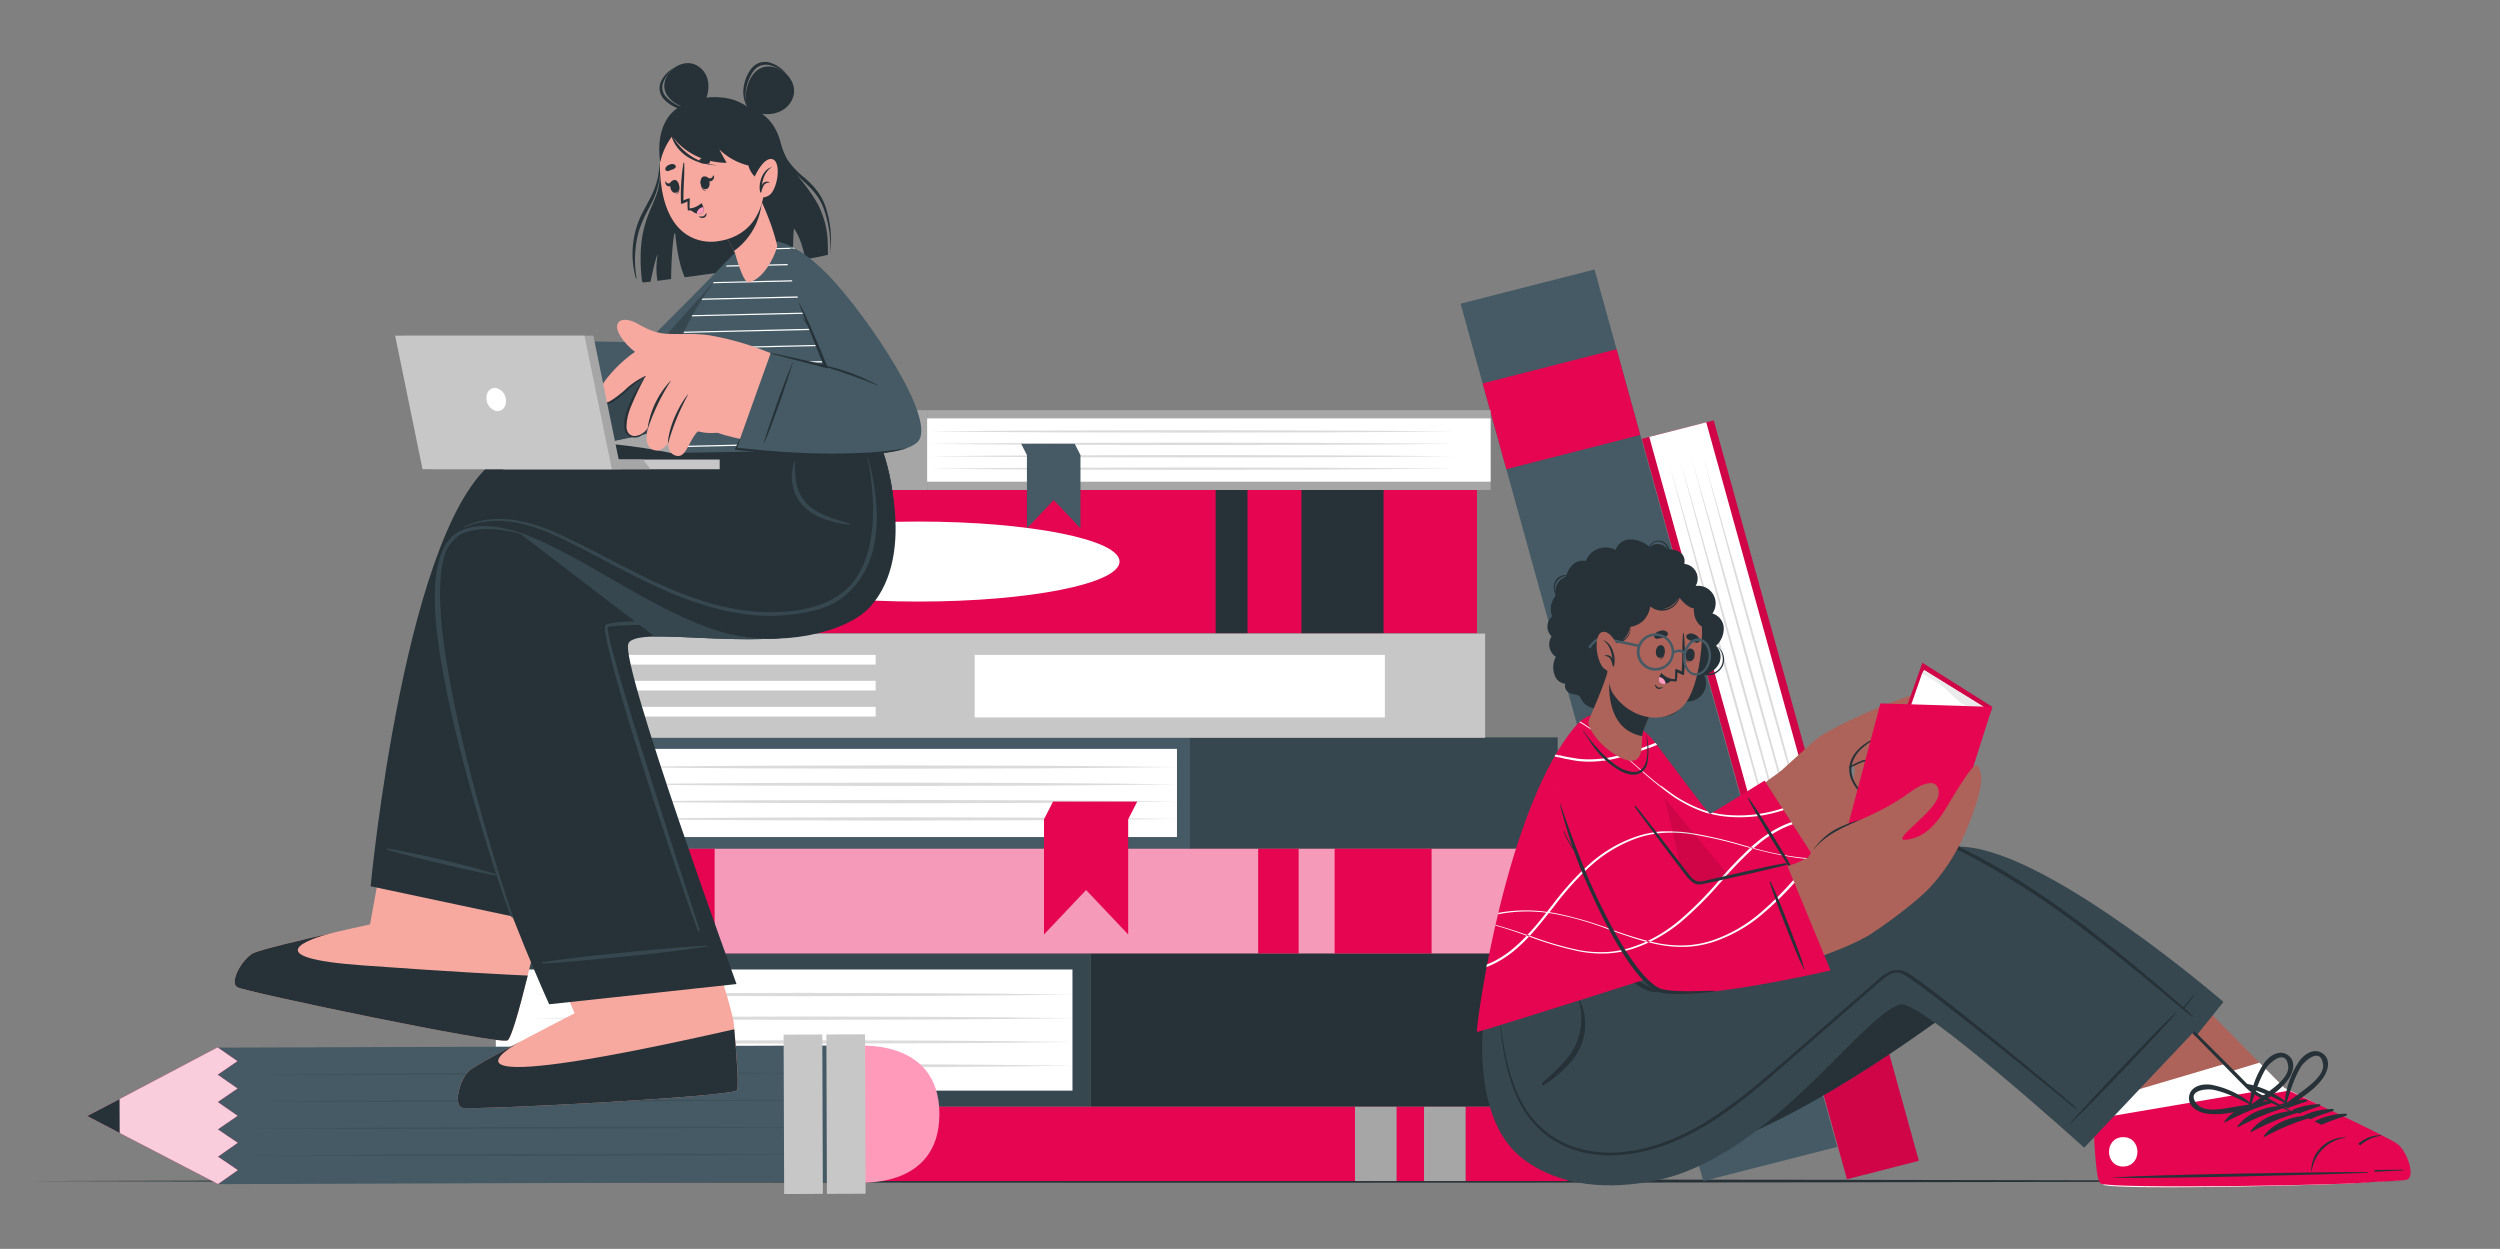 <?xml version="1.0" encoding="utf-8"?>
<svg viewBox="43.108 120.264 680.538 339.965" xmlns="http://www.w3.org/2000/svg">
  <rect x="43.108" y="120.264" width="680.538" height="339.965" fill="#808080" stroke="none"/>
  <g id="freepik--Floor--inject-117">
    <path d="M50.69,441.77c207.77-.62,440.85-.62,648.62,0-207.77.61-440.85.61-648.62,0Z" style="fill:#263238"/>
  </g>
  <g id="freepik--Books--inject-117">
    <rect x="187.2" y="351.25" width="270.17" height="28.61" style="fill:#E50550"/>
    <rect x="187.2" y="351.25" width="270.17" height="28.61" style="fill:#fff;opacity:0.6"/>
    <rect x="406.41" y="351.25" width="26.4" height="28.61" transform="translate(839.22 731.1) rotate(180)" style="fill:#E50550"/>
    <rect x="385.61" y="351.25" width="11.02" height="28.61" transform="translate(782.23 731.1) rotate(180)" style="fill:#E50550"/>
    <rect x="211.24" y="351.25" width="26.4" height="28.61" transform="translate(448.88 731.1) rotate(180)" style="fill:#E50550"/>
    <polygon points="440.7 202.93 506.77 441.77 543.23 432.46 477.16 193.62 440.7 202.93" style="fill:#455a64"/>
    <polygon points="494.43 397.18 500.89 420.51 537.35 411.2 530.89 387.87 494.43 397.18" style="fill:#E50550"/>
    <polygon points="446.71 224.64 453.16 247.98 489.62 238.67 483.16 215.33 446.71 224.64" style="fill:#E50550"/>
    <rect x="191.93" y="421.47" width="277.88" height="20.29" style="fill:#E50550"/>
    <rect x="253.87" y="421.47" width="11.33" height="20.29" style="fill:#a6a6a6"/>
    <rect x="235.07" y="421.47" width="11.33" height="20.29" style="fill:#a6a6a6"/>
    <rect x="430.75" y="421.47" width="11.33" height="20.29" style="fill:#a6a6a6"/>
    <rect x="411.95" y="421.47" width="11.33" height="20.29" style="fill:#a6a6a6"/>
    <rect x="199.03" y="320.98" width="168.19" height="30.28" style="fill:#455a64"/>
    <rect x="367.03" y="320.98" width="100.11" height="30.28" style="fill:#37474f"/>
    <rect x="199.03" y="324.12" width="164.47" height="24" style="fill:#fff"/>
    <path d="M209.67,343.19q19.23.26,38.46.35l38.46.11,38.45-.11q19.23-.09,38.46-.35-19.23-.27-38.46-.36l-38.45-.11-38.46.11Q228.9,342.92,209.67,343.19Z" style="fill:#dbdbdb"/>
    <path d="M209.67,338.48q19.23.25,38.46.35l38.46.11,38.45-.11q19.23-.09,38.46-.35-19.23-.25-38.46-.36l-38.45-.1-38.46.1Q228.9,338.23,209.67,338.48Z" style="fill:#dbdbdb"/>
    <path d="M209.67,333.77q19.23.25,38.46.35l38.46.11,38.45-.1q19.23-.11,38.46-.36-19.23-.25-38.46-.36l-38.45-.1-38.46.11Q228.9,333.51,209.67,333.77Z" style="fill:#dbdbdb"/>
    <path d="M209.67,329.06q19.23.26,38.46.36l38.46.1,38.45-.1q19.23-.1,38.46-.36-19.23-.26-38.46-.35l-38.45-.11-38.46.11Q228.9,328.8,209.67,329.06Z" style="fill:#dbdbdb"/>
    <polygon points="350.22 374.64 338.76 362.54 327.3 374.64 327.3 343.29 329.75 338.48 352.67 338.48 350.22 343.29 350.22 374.64" style="fill:#E50550"/>
    <polygon points="490.04 239.71 525.6 368.07 545.88 441.26 565.45 436.25 545.17 363.06 509.61 234.7 490.04 239.71" style="fill:#E50550"/>
    <polygon points="490.04 239.71 525.6 368.07 545.88 441.26 565.45 436.25 545.17 363.06 509.61 234.7 490.04 239.71" style="opacity:0.1"/>
    <polygon points="543.14 363.59 507.57 235.22 492.06 239.19 527.63 367.55 543.14 363.59" style="fill:#fff"/>
    <path d="M497.56,246.68q4,15.06,8.08,30.08l8.25,30,8.38,30q4.23,15,8.55,30-4-15.06-8.09-30.07l-8.24-30-8.39-30Q501.89,261.64,497.56,246.68Z" style="fill:#dbdbdb"/>
    <path d="M500.6,245.9q4,15.06,8.09,30.08l8.24,30,8.39,30q4.21,15,8.54,30-4-15-8.08-30.07l-8.25-30-8.39-30Q504.92,260.88,500.6,245.9Z" style="fill:#dbdbdb"/>
    <path d="M503.64,245.13q4,15,8.09,30.07l8.24,30,8.39,30q4.21,15,8.54,29.95-4-15-8.08-30.07l-8.25-30-8.38-30Q508,260.09,503.64,245.13Z" style="fill:#dbdbdb"/>
    <path d="M506.68,244.35q4,15,8.09,30.07l8.25,30,8.38,30q4.22,15,8.55,29.95-4-15-8.09-30.07l-8.25-30-8.38-30Q511,259.32,506.68,244.35Z" style="fill:#dbdbdb"/>
    <rect x="178.05" y="379.85" width="161.94" height="41.62" style="fill:#37474f"/>
    <rect x="339.98" y="379.85" width="110.28" height="41.62" style="fill:#263238"/>
    <rect x="178.05" y="384.17" width="157" height="32.98" style="fill:#fff"/>
    <path d="M188.21,410.37q18.36.25,36.71.35l36.71.11,36.71-.1q18.36-.11,36.71-.36-18.35-.25-36.71-.36l-36.71-.1-36.71.11Q206.56,410.11,188.21,410.37Z" style="fill:#dbdbdb"/>
    <path d="M188.21,403.9q18.36.25,36.71.35l36.71.11,36.71-.11q18.36-.09,36.71-.35-18.35-.25-36.71-.36l-36.71-.1-36.71.1Q206.56,403.65,188.21,403.9Z" style="fill:#dbdbdb"/>
    <path d="M188.21,397.43q18.36.26,36.71.35l36.71.11,36.71-.11q18.36-.09,36.71-.35-18.35-.26-36.71-.36l-36.71-.1-36.71.1Q206.56,397.17,188.21,397.43Z" style="fill:#dbdbdb"/>
    <path d="M188.21,391q18.36.26,36.71.35l36.71.11,36.71-.11q18.36-.09,36.71-.35-18.35-.25-36.71-.36l-36.71-.1-36.71.1Q206.56,390.71,188.21,391Z" style="fill:#dbdbdb"/>
    <rect x="157.06" y="292.74" width="290.32" height="28.36" transform="translate(604.44 613.84) rotate(180)" style="fill:#c7c7c7"/>
    <rect x="308.42" y="298.53" width="111.66" height="17.02" transform="translate(728.51 614.09) rotate(180)" style="fill:#fff"/>
    <rect x="176.66" y="298.53" width="104.82" height="2.63" transform="translate(458.14 599.7) rotate(180)" style="fill:#fff"/>
    <rect x="176.66" y="305.61" width="104.82" height="2.63" transform="translate(458.14 613.84) rotate(180)" style="fill:#fff"/>
    <rect x="176.66" y="312.68" width="104.82" height="2.63" transform="translate(458.14 627.99) rotate(180)" style="fill:#fff"/>
    <rect x="205.28" y="253.64" width="239.88" height="38.97" style="fill:#E50550"/>
    <rect x="397.38" y="253.64" width="22.36" height="38.97" style="fill:#263238"/>
    <rect x="374.03" y="253.64" width="8.67" height="38.97" style="fill:#263238"/>
    <ellipse cx="293.06" cy="273.13" rx="54.81" ry="10.89" style="fill:#fff"/>
    <rect x="295.49" y="231.9" width="153.38" height="21.74" transform="translate(744.36 485.55) rotate(180)" style="fill:#a6a6a6"/>
    <rect x="208.04" y="231.9" width="87.45" height="21.74" transform="translate(503.53 485.55) rotate(180)" style="fill:#a6a6a6"/>
    <rect x="295.49" y="234.16" width="153.38" height="17.23" transform="translate(744.36 485.55) rotate(180)" style="fill:#fff"/>
    <path d="M439,237.7q-17.94-.18-35.87-.25l-35.86-.08-35.87.08q-17.93.06-35.86.25,17.92.2,35.86.26l35.87.07,35.86-.07Q421,237.89,439,237.7Z" style="fill:#dbdbdb"/>
    <path d="M439,241.08q-17.94-.18-35.87-.25l-35.86-.08-35.87.08q-17.93.06-35.86.25,17.92.19,35.86.26l35.87.07,35.86-.07Q421,241.27,439,241.08Z" style="fill:#dbdbdb"/>
    <path d="M439,244.46q-17.94-.18-35.87-.25l-35.86-.08-35.87.08q-17.93.06-35.86.25,17.92.19,35.86.26l35.87.07,35.86-.07Q421,244.65,439,244.46Z" style="fill:#dbdbdb"/>
    <path d="M439,247.84q-17.94-.18-35.87-.25l-35.86-.08-35.87.08q-17.93.06-35.86.25,17.92.19,35.86.26l35.87.07,35.86-.07Q421,248,439,247.84Z" style="fill:#dbdbdb"/>
    <polygon points="322.65 264.08 329.94 256.39 337.23 264.08 337.23 244.14 335.67 241.08 321.09 241.08 322.65 244.14 322.65 264.08" style="fill:#455a64"/>
  </g>
  <g id="freepik--Pencil--inject-117">
    <path d="M275.83,442.13s23.06,2.41,23-18.66S275.7,405,275.7,405Z" style="fill:#ff9abb"/>
    <rect x="171.25" y="336.33" width="37.16" height="174.86" transform="translate(-233.28 615.03) rotate(-90.2)" style="fill:#455a64"/>
    <g style="opacity:0.1">
      <path d="M107.66,412.74c52.61-.43,111.64-.57,164.26-.39-52.62.44-111.65.57-164.26.39Z"/>
      <path d="M107.68,420.11c52.62-.43,111.65-.57,164.27-.39-52.62.43-111.65.57-164.27.39Z"/>
      <path d="M107.71,427.48c52.61-.43,111.64-.58,164.26-.39-52.62.43-111.64.57-164.26.39Z"/>
      <path d="M107.73,434.84c52.62-.43,111.65-.57,164.27-.39-52.62.44-111.65.58-164.27.39Z"/>
    </g>
    <rect x="251.72" y="418.3" width="43.39" height="10.53" transform="translate(-149.21 698.43) rotate(-90.2)" style="fill:#c7c7c7"/>
    <rect x="240.08" y="418.34" width="43.39" height="10.53" transform="translate(-160.93 686.83) rotate(-90.2)" style="fill:#c7c7c7"/>
    <path d="M102.34,405.37,75.65,419.45l-8.81,4.61,8.85,4.62,26.78,13.89,5.38-3.78s-5.32-3.57-5.41-3.66l5.39-3.78s-5.33-3.57-5.41-3.66L107.8,424s-5.33-3.66-5.41-3.75l5.39-3.69s-5.33-3.66-5.41-3.75l5.38-3.69S102.42,405.46,102.34,405.37Z" style="fill:#E50550"/>
    <path d="M102.34,405.37,75.65,419.45l-8.81,4.61,8.85,4.62,26.78,13.89,5.38-3.78s-5.32-3.57-5.41-3.66l5.39-3.78s-5.33-3.57-5.41-3.66L107.8,424s-5.33-3.66-5.41-3.75l5.39-3.69s-5.33-3.66-5.41-3.75l5.38-3.69S102.42,405.46,102.34,405.37Z" style="fill:#fff;opacity:0.8"/>
    <polygon points="75.65 419.45 66.84 424.06 75.69 428.69 75.65 419.45" style="fill:#263238"/>
  </g>
  <g id="freepik--character-2--inject-117">
    <path d="M697.46,441.31c-2.32.85-69.42,2.94-72,1.4-.28-.17-2.06-10.07-2.94-17.74,0-.09-1.85-1.33-4.62-3.16-8.81-5.79-27.13-17.52-27.13-17.52l33.87-28.63,32,32.33,1.52,1.54,6.79,6.86s27.23,13.4,29.92,15.39S699.79,440.46,697.46,441.31Z" style="fill:#ad6359"/>
    <path d="M697.46,441.31c-2.32.85-69.42,2.94-72,1.4-.28-.17-2.06-10.07-2.94-17.74,0-.09-1.85-1.33-4.62-3.16l40.26-12.28,6.79,6.86s27.23,13.4,29.92,15.39S699.79,440.46,697.46,441.31Z" style="fill:#fff"/>
    <path d="M698.32,441.39c-2.37.86-71,2.65-73.61,1.07-1-.6-1.54-5.41-2.22-17.49l43.64-7.83s26.82,12.45,29.55,14.5S700.7,440.53,698.32,441.39Z" style="fill:#E50550"/>
    <path d="M690.4,442c-18.62.85-63.54,1.76-65.69.49-1-.59-1.54-5.41-2.22-17.49l26.57-4.77C657.83,424.63,680,436.4,690.4,442Z" style="opacity:0.1"/>
    <path d="M697.27,438.67c-11.51,0-57.9,1.17-69.27,2.07-.09,0-.09.07,0,.07,11.4.23,57.79-1.3,69.27-1.95C697.51,438.85,697.51,438.67,697.27,438.67Z" style="fill:#263238"/>
    <path d="M691.21,429.29a9.26,9.26,0,0,0-6.81,3,9,9,0,0,0-2.41,6.21.07.07,0,0,0,.14,0,10.68,10.68,0,0,1,9.08-9.05A.07.07,0,0,0,691.21,429.29Z" style="fill:#263238"/>
    <path d="M670.88,419.56c-4.6.05-9.9,1.82-12.66,5.65-.1.15.11.3.24.23A63.84,63.84,0,0,1,671,420.12.29.29,0,0,0,670.88,419.56Z" style="fill:#263238"/>
    <path d="M674.47,420.85c-4.61.06-9.9,1.82-12.66,5.66-.11.14.11.29.24.22a64.45,64.45,0,0,1,12.51-5.32A.29.29,0,0,0,674.47,420.85Z" style="fill:#263238"/>
    <path d="M678.06,422.14c-4.61.06-9.9,1.82-12.66,5.66-.11.15.11.3.24.22a63.54,63.54,0,0,1,12.51-5.31A.29.29,0,0,0,678.06,422.14Z" style="fill:#263238"/>
    <path d="M681.64,423.43c-4.6.06-9.89,1.82-12.65,5.66-.11.15.1.3.24.22A63.29,63.29,0,0,1,681.74,424,.29.29,0,0,0,681.64,423.43Z" style="fill:#263238"/>
    <path d="M630.65,429.74c-5.17.15-4.94,8.17.23,8S635.82,429.59,630.65,429.74Z" style="fill:#fff"/>
    <path d="M675.53,407.15c-2.38-1.87-5.26.09-6.65,2.14A24.09,24.09,0,0,0,665,421.16a.12.12,0,0,0,.15.13.56.56,0,0,0,.83.35c3.22-2.35,7-4.47,9.35-7.74C676.74,412,677.78,408.92,675.53,407.15Zm-5.39,9.93c-1.55,1.19-3.16,2.3-4.66,3.55.76-2.31,1.42-4.64,2.41-6.88a25.18,25.18,0,0,1,1.6-3.15c1-1.54,5.38-5.51,6-.51C675.78,412.84,672,415.65,670.14,417.08Z" style="fill:#263238"/>
    <path d="M653.62,423.16c4,.51,8.13-.73,12-1.45a.56.56,0,0,0,.32-.84.13.13,0,0,0,0-.2,24.29,24.29,0,0,0-11.28-5.37c-2.43-.4-5.84.34-6.13,3.35C648.33,421.5,651.27,422.87,653.62,423.16Zm-2.84-2.54c-3.22-3.87,2.7-4.34,4.48-4a23.83,23.83,0,0,1,3.38,1,70.89,70.89,0,0,1,6.66,3c-1.95.23-3.86.63-5.8.93C657.19,421.94,652.55,422.75,650.78,420.62Z" style="fill:#263238"/>
    <path d="M648.36,393l-4.89,6.12L619,429.61s-36.57-24.17-47.34-32.21c-.35-.26-40,30.49-69.62,37.4-22.74,5.3-38.72-2.66-48.65-23.64l37.15-18.45c31.07-17.06,65.75-43.57,87.5-41.9C601.71,352.61,648.36,393,648.36,393Z" style="fill:#37474f"/>
    <path d="M640.18,391.2c-5,5.95-3.67,4.17-8.63,10.18-2.43,2.94-14.68,17.67-16.49,20.79,0,.07.06.15.12.1,2.68-2.42,14.6-17.42,17-20.4,4.85-6.09,3.39-4.39,8.18-10.54A.1.1,0,1,0,640.18,391.2Z" style="fill:#263238"/>
    <path d="M639.58,404,619,429.62s-36.57-24.18-47.34-32.21c-.35-.27-40,30.48-69.62,37.39-22.74,5.3-38.72-2.66-48.65-23.64l37.15-18.45c4.11-2.26,8.29-4.69,12.49-7.19C536.62,390.12,610.12,400,639.58,404Z" style="fill:#263238"/>
    <path d="M687.71,442c-2.33.83-69.44,2.34-72,.78-.27-.18-2-10.09-2.78-17.77,0-.08-1.84-1.34-4.6-3.19-8.76-5.87-27-17.76-27-17.76l33-26.37,32.84,30.64,1.5,1.55,6.74,6.92s27.11,13.63,29.78,15.64S690,441.12,687.71,442Z" style="fill:#ad6359"/>
    <path d="M687.71,442c-2.33.83-69.44,2.34-72,.78-.27-.18-2-10.09-2.78-17.77,0-.08-1.84-1.34-4.6-3.19l40.36-11.94,6.74,6.92s27.11,13.63,29.78,15.64S690,441.12,687.71,442Z" style="fill:#fff"/>
    <path d="M688.57,442c-2.38.85-71,2-73.61.44-1-.61-1.5-5.42-2.07-17.51l43.7-7.45S683.31,430.2,686,432.27,691,441.2,688.57,442Z" style="fill:#E50550"/>
    <path d="M687.54,439.32c-11.5-.08-57.9.67-69.28,1.47-.09,0-.09.07,0,.07,11.4.33,57.79-.8,69.28-1.35C687.79,439.49,687.78,439.32,687.54,439.32Z" style="fill:#263238"/>
    <path d="M681.56,429.88a9.25,9.25,0,0,0-6.83,2.93,9,9,0,0,0-2.46,6.18c0,.07.13.07.14,0a10.67,10.67,0,0,1,9.15-9A.08.08,0,1,0,681.56,429.88Z" style="fill:#263238"/>
    <path d="M661.32,420c-4.6,0-9.91,1.73-12.7,5.54-.11.15.1.3.23.23a63.87,63.87,0,0,1,12.56-5.21A.29.29,0,0,0,661.32,420Z" style="fill:#263238"/>
    <path d="M664.9,421.3c-4.61,0-9.91,1.73-12.71,5.55-.11.14.11.3.24.22A64.23,64.23,0,0,1,665,421.86.29.29,0,0,0,664.9,421.3Z" style="fill:#263238"/>
    <path d="M668.47,422.62c-4.6,0-9.91,1.74-12.7,5.55-.11.15.1.3.24.23a63.19,63.19,0,0,1,12.55-5.21A.29.29,0,0,0,668.47,422.62Z" style="fill:#263238"/>
    <path d="M672.05,423.94c-4.6,0-9.91,1.74-12.7,5.55-.11.15.1.3.23.23a63.27,63.27,0,0,1,12.56-5.21A.29.29,0,0,0,672.05,423.94Z" style="fill:#263238"/>
    <path d="M621,429.81c-5.16.11-5,8.13.16,8S626.17,429.71,621,429.81Z" style="fill:#fff"/>
    <path d="M666.08,407.61c-2.37-1.89-5.27.05-6.67,2.08a24.06,24.06,0,0,0-4,11.84c0,.1.07.13.14.13a.56.56,0,0,0,.84.35c3.23-2.32,7-4.4,9.41-7.65C667.25,412.47,668.31,409.4,666.08,407.61Zm-5.48,9.88c-1.56,1.18-3.17,2.28-4.69,3.52.78-2.31,1.46-4.64,2.47-6.87A25.13,25.13,0,0,1,660,411c1-1.54,5.42-5.46,6-.46C666.28,413.3,662.47,416.08,660.6,417.49Z" style="fill:#263238"/>
    <path d="M644,423.43c4,.55,8.13-.66,12.06-1.34a.56.56,0,0,0,.33-.85.12.12,0,0,0,0-.19,24.19,24.19,0,0,0-11.23-5.47c-2.43-.42-5.85.29-6.16,3.3C638.75,421.73,641.69,423.12,644,423.43Zm-2.82-2.57c-3.18-3.89,2.73-4.31,4.51-3.93a26.4,26.4,0,0,1,3.38,1c2.3.84,4.43,2,6.63,3-2,.21-3.86.59-5.8.88C647.61,422.24,643,423,641.21,420.86Z" style="fill:#263238"/>
    <path d="M667.39,423c-2.69-1.51-5.37-3-8.11-4.47a15,15,0,0,1-3.58-2.35c-1.11-1.06-2.16-2.18-3.25-3.27-4.4-4.39-8.78-8.8-13.22-13.16-2.4-2.35-4.78-4.74-7.16-7.12-.05-.06-.15,0-.11.09.15.24,4.14,4.7,6,6.72,2.16,2.27,4.36,4.5,6.55,6.74l6.53,6.67q1.63,1.67,3.3,3.33a12.89,12.89,0,0,0,3.36,2.51c3.14,1.58,6.35,3,9.54,4.48C667.41,423.25,667.51,423.09,667.39,423Z" style="fill:#263238"/>
    <path d="M447,397.85s-3.73,27.13,10.85,38c10.5,7.84,23.84,8.07,35.28,5.92,31.63-5.93,56.89-45.57,67.38-48.09,5.38-1.29,49.95,39,49.95,39l31.75-33.57c-8.76-7-61.32-55.59-86.72-54.47-17.38.77-59.85,38.84-60.93,38.46-1.76-.61-9.64-4-9.64-4Z" style="fill:#37474f"/>
    <path d="M635.31,396c-4,3.67-7.71,7.65-11.46,11.55s-7.46,7.78-11.12,11.73c-2.08,2.24-4.14,4.49-6.14,6.8-.05.06,0,.13.09.08,3.94-3.74,7.71-7.64,11.48-11.54s7.45-7.78,11.13-11.73c2.08-2.23,4.18-4.46,6.14-6.79A.08.08,0,0,0,635.31,396Z" style="fill:#263238"/>
    <path d="M473.15,392.53c-.06-.14-.28,0-.24.11a17.65,17.65,0,0,1-.87,12c-2,4.21-5.75,7.32-9.1,10.41-.32.3.13.8.49.58a35.86,35.86,0,0,0,6.06-4.94,17.56,17.56,0,0,0,4-5.78A15.43,15.43,0,0,0,473.15,392.53Z" style="fill:#263238"/>
    <path d="M495.26,385.82c-1-.69-2.07-1.3-3.1-1.95-2.44-1.53-4.9-3.06-7.4-4.49-.24-.14-.49.24-.26.4,1.77,1.23,3.59,2.38,5.4,3.55l2.79,1.78a16.23,16.23,0,0,1,2.64,1.77,1.26,1.26,0,0,1-.52,2.13,3.39,3.39,0,0,1-2.52-.11,30.78,30.78,0,0,1-5.14-2.85c-1-.59-2-1.19-3-1.77s-2.21-1.17-3.3-1.79c-.07,0-.14.07-.07.12,1,.73,2,1.52,3,2.26s2,1.45,3,2.16,2,1.32,3,1.94a9.07,9.07,0,0,0,2.77,1.23c1.59.35,4-.23,4.13-2.19A2.57,2.57,0,0,0,495.26,385.82Z" style="fill:#263238"/>
    <path d="M639.86,396.68c-2.18-2.06-4.48-4-6.75-6s-4.54-3.88-6.84-5.79c-4.61-3.84-9.27-7.63-14-11.29s-9.65-7.18-14.64-10.51-10-6.43-15.23-9.23c-2.63-1.41-5.29-2.76-8-4a82.21,82.21,0,0,0-8.14-3.33c-.75-.24-1.5-.48-2.24-.76-.11,0-.2.13-.08.17,1.38.55,2.73,1.22,4.09,1.83s2.67,1.22,4,1.85c2.67,1.26,5.32,2.6,7.92,4q7.86,4.21,15.35,9.08c5,3.25,9.87,6.7,14.62,10.3s9.51,7.32,14.16,11.12,9.2,7.62,13.83,11.39c.58.48,1.17.95,1.76,1.4A.18.18,0,1,0,639.86,396.68Z" style="fill:#263238"/>
    <path d="M608.22,421.76c-10.65-9.27-39.43-32.82-45.88-36.68a5.48,5.48,0,0,0-4.36-.52,11.77,11.77,0,0,0-4.07,2.78l-4.39,3.81-9,7.82c-5.64,4.9-11.23,9.84-16.93,14.67a132,132,0,0,1-16,11.95c-10.84,6.67-24.7,11.24-37.18,6.46a25.14,25.14,0,0,1-13.11-11.89c-2.89-5.4-4.27-11.48-5.22-17.48-.23-1.45-.42-2.91-.61-4.37a.06.06,0,1,0-.11,0c1.07,11.35,3.46,24.47,13.43,31.53,10.58,7.5,24.92,5.47,36,.32,12.44-5.77,22.67-15.33,32.91-24.24l17.91-15.57c1.44-1.26,2.86-2.57,4.35-3.77s3.27-2.14,5.08-1.19c6,3.15,45.54,35.5,46.94,36.62A.17.17,0,0,0,608.22,421.76Z" style="fill:#263238"/>
    <path d="M501.33,311.08A5,5,0,0,0,507,304a4.57,4.57,0,0,0,5.06-2.42,4.39,4.39,0,0,0-1.77-5.55s0,0,0,0a4.5,4.5,0,0,1,1.46,5.36,4,4,0,0,1-3.88,2.25,5.52,5.52,0,0,0,3.27-2.94,4.29,4.29,0,0,0-.9-4.64,6.31,6.31,0,0,0,2.07-5.25,4.28,4.28,0,0,0-3.06-3.54,4.78,4.78,0,0,0-4.56-7.5,4,4,0,0,0-3.15-6,2.7,2.7,0,0,0-.72-2.83,4.48,4.48,0,0,0-3.29-1.07,3.22,3.22,0,0,0-2.05-2.32,3,3,0,0,0-3.51,1.45,8,8,0,0,0-5.41-1.88,4.18,4.18,0,0,0-3.65,2.85,5.8,5.8,0,0,0-8.13,3,4.07,4.07,0,0,0-3.84,1.34,6,6,0,0,0-1.42,2.54,3.07,3.07,0,0,0-3.11,1.75,4,4,0,0,0,.13,3.45,2.35,2.35,0,0,1-.37,1,5.3,5.3,0,0,0-.52,5,3.63,3.63,0,0,0-.17,5.43,4.06,4.06,0,0,0,1.16,5.59,5.89,5.89,0,0,0-.34,4.92,3.41,3.41,0,0,0,2.89,2.41,2.09,2.09,0,0,0,1.21,2.49,5.19,5.19,0,0,0,1.09.37,4.46,4.46,0,0,1,1.41.38c.4.27.54.81.78,1.19a4.57,4.57,0,0,0,.59.78,5.37,5.37,0,0,0,6.69.8c.92,1.5,2.81,1.83,4.47,1.61a9.29,9.29,0,0,0,1.57-.41,2.38,2.38,0,0,1,1.42-.12c.31.08.6.23.91.32a3.71,3.71,0,0,0,2.89-.65C494.78,317.1,500.21,315.24,501.33,311.08ZM466.5,279.39a3.22,3.22,0,0,1,2.93-2.3l0,.16s-.42.15-.61.25a4.13,4.13,0,0,0-1,.68,4.24,4.24,0,0,0-1.21,2.12,4.5,4.5,0,0,0-.09,1.1v.13A4,4,0,0,1,466.5,279.39Zm29.16-10.73a3.11,3.11,0,0,0-3.51.56l-.08-.06c.8-1.06,1.82-1.81,3.27-1.3a2.69,2.69,0,0,1,1.74,2.07h0A3.44,3.44,0,0,0,495.66,268.66Zm-3.32,44.43,0,0a5.61,5.61,0,0,0,7.79-.43C498.15,315.16,495,316.16,492.34,313.09Z" style="fill:#263238"/>
    <path d="M483.51,326.72C487.77,344,498.08,371,507.2,370.81c8.33-.13,26.89-14.89,34.67-19.72s-9.67-23.9-14.13-20.81c-6.91,4.78-17.25,13.3-19,12.74-2.17-.69-4.94-6-17.36-21.84C486.3,314.72,481.69,319.34,483.51,326.72Z" style="fill:#ad6359"/>
    <path d="M536.1,322.93c3.67-1.29,7.77-3.07,11.84-3s7.46,5.46,7.46,7-1.54,11.14-5.61,11.14-1.62-7.37-1.77-8.22-.31-1.93-1.08-1.85-14.21,6.46-14.21,6.46Z" style="fill:#ad6359"/>
    <path d="M536.36,323.5c.23,0,11.15-4.31,15.22-4.23s7.46,5.45,7.46,7-1.54,11.15-5.61,11.15-1.62-7.38-1.77-8.23-.31-1.92-1.08-1.84-14.22,6.46-14.22,6.46Z" style="fill:#ad6359"/>
    <path d="M552,336.89a4.84,4.84,0,0,1-.67-2.4,8.48,8.48,0,0,1,.14-2.61,13.19,13.19,0,0,0,.5-2.24,4.51,4.51,0,0,0-.57-2.15c-.31-.57-.91-.38-1.43-.19a19,19,0,0,0-2.21,1c-.78.38-1.55.79-2.32,1.18a22.62,22.62,0,0,0-2.37,1.3c-.05,0,0,.14,0,.12a22.56,22.56,0,0,0,2.07-.93c.77-.37,1.55-.72,2.33-1.07s1.44-.69,2.18-1c.26-.11.77-.39,1.07-.32s.46.83.53,1.08a3.76,3.76,0,0,1-.14,2.2,12.18,12.18,0,0,0-.42,2.23,6.12,6.12,0,0,0,.17,2.13,8.56,8.56,0,0,0,1,1.75C552,337.05,552.1,337,552,336.89Z" style="fill:#263238"/>
    <path d="M523.44,334.19s11.29-10.29,13.64-12.33c4.71-4.1,24.57-12.21,27.34-12.51s3.76,5.38-9.71,11.28c-7.11,3.1-8.37,7.17-8.23,9.43s2.28,6.45,6.08,6.35,6.25-5.64,9.73-6.25,1.19,5.77-1.27,9.46a23.26,23.26,0,0,1-10.21,8c-3.28,1.23-13.43,5.6-13.43,5.6Z" style="fill:#ad6359"/>
    <path d="M557.26,333.74c-1.43,1.11-3,2.54-4.92,2.61s-3.21-1.19-4.11-2.77a7.19,7.19,0,0,1-1-5.24,8.87,8.87,0,0,1,2.6-4.26,21.58,21.58,0,0,1,5.14-3.41c.08-.05,0-.17-.08-.13-1.74.78-7.17,3-8.25,7.8a7.33,7.33,0,0,0,1.05,5.34c.84,1.51,2.07,3,3.9,3.12,2.24.18,4.17-1.64,5.78-3C557.44,333.74,557.34,333.68,557.26,333.74Z" style="fill:#263238"/>
    <path d="M523.44,332.75,540.33,359s-26.79,15-34.37,12.6-19-24.15-23.75-43.22,7-11.77,11.53-5.87S508.15,342,508.68,341.8,523.44,332.75,523.44,332.75Z" style="fill:#E50550"/>
    <path d="M531.1,344.65a25.1,25.1,0,0,0-3.25,1.37,32.31,32.31,0,0,0-6.12,4.05c-.41.34-.81.68-1.2,1l-.21.17a124,124,0,0,0-9,9.34,119.45,119.45,0,0,1-8.67,8.91c-.15-.12-.32-.26-.47-.4a111.11,111.11,0,0,0,8.67-8.95,118.5,118.5,0,0,1,8.71-9.09l.19-.18c.51-.46,1-.9,1.55-1.33a33.33,33.33,0,0,1,6.25-4.13,27.91,27.91,0,0,1,3.19-1.34Zm6.16,9.55-.17-.27-.2-.29c-.08.09-.17.18-.24.27a2.77,2.77,0,0,0-.24.25c-1.28,1.38-2.52,2.78-3.77,4.17-2.65,2.95-5.32,5.89-8.23,8.54l1.68-.76c2.46-2.33,4.76-4.84,7-7.35,1.38-1.52,2.75-3.05,4.16-4.55Zm-.17-.27-.44,0a44.26,44.26,0,0,1-4.45-.38,82.25,82.25,0,0,1-11.67-2.42l-.76-.2-2-.57A116.26,116.26,0,0,0,503.23,347a37.22,37.22,0,0,0-7.46-.36,27.82,27.82,0,0,0-6.83,1.27l.2.42A27.93,27.93,0,0,1,495.8,347a37.19,37.19,0,0,1,7.38.28,115.08,115.08,0,0,1,14.47,3.3l1.93.51c.25.07.5.14.74.19a99.52,99.52,0,0,0,11.86,2.49c1.4.18,2.81.32,4.23.39a7.94,7.94,0,0,0,.85,0Zm-43.34-31.45c-2.89,1.14-5.78,2.24-8.74,3.08a2.44,2.44,0,0,1-.26.06c-.52.15-1,.28-1.54.41s-1,.22-1.46.32c.05.2.09.39.13.61.5-.09,1-.19,1.48-.31.66-.16,1.31-.34,2-.52a1.34,1.34,0,0,0,.26-.09,86.44,86.44,0,0,0,8.58-3ZM508,341.14a27.23,27.23,0,0,1-2.8-1,36.38,36.38,0,0,1-6.51-3.49,114.25,114.25,0,0,1-11.55-9.32L485.59,326l-.58-.48c-1.27-1.1-2.55-2.18-3.85-3.21a2.11,2.11,0,0,0,0,.25q1.81,1.48,3.57,3l.58.51c.54.46,1.07.94,1.61,1.41A115.66,115.66,0,0,0,498.46,337a36.8,36.8,0,0,0,6.55,3.58,26.63,26.63,0,0,0,3.62,1.24A3,3,0,0,1,508,341.14Zm20.34-.85c-.46.17-.94.31-1.41.44A37.61,37.61,0,0,1,512.27,342a26,26,0,0,1-3-.54l-.57.32a26.84,26.84,0,0,0,3.53.69,37.29,37.29,0,0,0,14.82-1.2c.54-.15,1.07-.31,1.6-.48Z" style="fill:#fff"/>
    <path d="M521.45,368.12c-6.11,2.49-12.1,4.3-15.23,3.51l-.27-.07c-7.57-2.43-19-24.15-23.74-43.22a29.59,29.59,0,0,1-1.09-7.84c0-.09,0-.18,0-.28s0-.3,0-.45a1,1,0,0,1,0-.18c0-.14,0-.28.06-.41Z" style="opacity:0.1"/>
    <path d="M530.9,356.39c-.53-.93-1.07-1.86-1.62-2.78-1.09-1.86-7.63-12.83-10.21-16.17-.07-.09-.21,0-.16.11,1.8,3.84,8.58,14.62,9.71,16.39l1.74,2.72c.6.91,1.29,1.74,1.88,2.65.06.09.21,0,.15-.08C531.85,358.31,531.43,357.32,530.9,356.39Z" style="fill:#263238"/>
    <path d="M445.19,401.18c.16.18,59-18.27,59.6-19,.86-1-8.88-55.79-16-64.83-1.51-1.93-11.34-5.51-16.32.05C453.09,339.06,444.62,400.55,445.19,401.18Z" style="fill:#E50550"/>
    <path d="M503,369.21c-.72.67-1.45,1.3-2.21,1.93a42.61,42.61,0,0,1-8.32,5.42l-.46.21a34.4,34.4,0,0,1-4.18,1.68,27,27,0,0,1-7.34,1.36,32,32,0,0,1-7.44-.56,91.7,91.7,0,0,1-13.58-4l-.66-.24c-2.84-1-5.72-2-8.64-2.8,0-.06,0-.13,0-.19,2.93.8,5.82,1.77,8.69,2.76l.1,0,.67.23a88.69,88.69,0,0,0,13.45,3.92,31.76,31.76,0,0,0,7.35.49,26.5,26.5,0,0,0,7.21-1.42,33.82,33.82,0,0,0,3.54-1.4l.46-.22a41.46,41.46,0,0,0,8.73-5.69c.86-.7,1.68-1.42,2.47-2.17C502.94,368.74,503,369,503,369.21Zm1.34,8.13c-.69.1-1.4.17-2.1.21a32.48,32.48,0,0,1-7.36-.48c-.8-.16-1.61-.32-2.41-.51-.27-.05-.53-.12-.79-.19-3.73-.93-7.37-2.24-11-3.49a97.46,97.46,0,0,0-14.3-4.06c-.45-.09-.9-.15-1.36-.23l-.74-.09a41.54,41.54,0,0,0-12.74.16,4.86,4.86,0,0,0-.55.11,1.7,1.7,0,0,0-.1.37l.71-.13a41.58,41.58,0,0,1,12.5-.29c.24,0,.49.06.74.1.51.06,1,.14,1.5.23a86.76,86.76,0,0,1,14.26,4.06c3.5,1.23,7,2.52,10.63,3.48.26.07.52.13.79.18.92.24,1.87.46,2.82.63a32.45,32.45,0,0,0,7.43.56c.72,0,1.43-.1,2.14-.19Zm-6-30.78c-.88,0-1.75,0-2.63,0a28.17,28.17,0,0,0-7.33,1.43,37.13,37.13,0,0,0-12.8,7.59,85.12,85.12,0,0,0-9.95,11.1c-.47.59-.95,1.19-1.41,1.79a1.74,1.74,0,0,0-.18.22c-1.64,2.07-3.29,4.13-5.09,6-.06.06-.12.14-.19.2a38.86,38.86,0,0,1-2.9,2.84,28,28,0,0,1-6,4.18c-.65.31-1.31.62-2,.89l-.15.73c.82-.31,1.62-.68,2.4-1.06a28.8,28.8,0,0,0,6.16-4.26,43.48,43.48,0,0,0,3.14-3.08,1.31,1.31,0,0,0,.2-.21c1.83-2,3.51-4.08,5.16-6.18a1.81,1.81,0,0,0,.18-.23c.4-.49.79-1,1.18-1.49A84.1,84.1,0,0,1,476,356a37.45,37.45,0,0,1,12.56-7.57A27.67,27.67,0,0,1,495.8,347a26.64,26.64,0,0,1,2.68-.06C498.46,346.82,498.43,346.69,498.4,346.56Zm-6.6-23.32c-2.24.86-4.49,1.67-6.79,2.32a2.44,2.44,0,0,1-.26.06c-.52.15-1,.28-1.54.41a33.18,33.18,0,0,1-7.28,1,24.81,24.81,0,0,1-3.66-.23c-1.21-.21-2.43-.39-3.64-.65-.65-.15-1.31-.32-2-.5a5.14,5.14,0,0,0-.29.51c.7.2,1.41.39,2.13.56s1.23.25,1.84.37,1.23.24,1.84.33a26.14,26.14,0,0,0,3.75.24,33.77,33.77,0,0,0,7.43-1c.66-.16,1.31-.34,2-.52a1.34,1.34,0,0,0,.26-.09c2.18-.62,4.32-1.38,6.44-2.18C492,323.64,491.88,323.43,491.8,323.24Zm3.53,11.05c-2.84-2.18-5.52-4.57-8.23-6.93L485.59,326l-.58-.48a96.85,96.85,0,0,0-9.56-7.45c-.74-.49-1.48-1-2.23-1.4l-.2.18c.78.45,1.54.93,2.3,1.42a84,84,0,0,1,9.43,7.31l.58.51c.54.46,1.07.94,1.61,1.41,2.79,2.47,5.56,5,8.53,7.25C495.41,334.62,495.37,334.45,495.33,334.29Z" style="fill:#fff"/>
    <path d="M467.51,334.9c3,17.66,17.83,50.69,27.49,53.8,11.18,3.6,50-8.81,57.62-14.39,3-2.22-13.13-21.78-16.9-20.39-15.81,5.82-29.82,8.8-31.86,7.42-3.12-2.13-15.87-20.4-24.16-31.73C469.28,315.37,466.16,327,467.51,334.9Z" style="fill:#ad6359"/>
    <polygon points="585.45 312.69 566.41 300.68 553.15 338.12 572.08 348.07 585.45 312.69" style="fill:#E50550"/>
    <polygon points="585.45 312.69 566.41 300.68 553.15 338.12 572.08 348.07 585.45 312.69" style="opacity:0.1"/>
    <path d="M583.07,312.67l-16.18-10-.65,1.17-10.49,30.1a37.68,37.68,0,0,1,3.89,4.14c1.51,2,5.88,8.39,10.82,8.62Z" style="fill:#fff"/>
    <path d="M582.38,314.61a27.28,27.28,0,0,1-6.48-3.8c-2.18-2-4.3-4.24-6.06-5.19s-3.53-1.94-3.53-1.94l.58-1,16.18,10Z" style="fill:#ebebeb"/>
    <polygon points="544.81 350.09 573.94 348.87 585.45 312.69 554.99 311.74 544.81 350.09" style="fill:#E50550"/>
    <path d="M551.62,374.84c1.72-.62,13.61-9.25,17.12-13.3a52.17,52.17,0,0,0,9.14-14.17c3.53-8.22,5.18-14.23,4.34-16.92-1-3.13-1.27-3.64-9.49,10-4.65,7.71-9.09,8.58-12.94,8.51a59.19,59.19,0,0,0-27.31,6.1S545,377.21,551.62,374.84Z" style="fill:#ad6359"/>
    <path d="M549.71,343.38a31.7,31.7,0,0,0-7.43,2.91,19.21,19.21,0,0,0-5.37,5c-.07.08.05.2.12.11,3.26-4,8.08-6,12.71-7.94A.06.06,0,0,0,549.71,343.38Z" style="fill:#263238"/>
    <path d="M561.72,348.89c-4,.06,8.94-8,9.13-12.52s-4.21-3.1-7.68-.54c-12.06,8.85-21.16,8.42-27.27,16.89S561.72,348.89,561.72,348.89Z" style="fill:#ad6359"/>
    <path d="M504.71,360.25c3.09.83,24.61-5.07,24.61-5.07l12.09,29.24s-37.47,8.72-46.21,5.7-22.37-32.75-26.77-50c-4.14-16.23,1.37-26.83,13-10C481.4,330.09,503.1,359.81,504.71,360.25Z" style="fill:#E50550"/>
    <path d="M512.55,359.28l-1.21,1.34a101.63,101.63,0,0,1-10.54,10.52,42.61,42.61,0,0,1-8.32,5.42l-.46.21a34.4,34.4,0,0,1-4.18,1.68,25.72,25.72,0,0,1-2.77.76c-.07-.14-.16-.27-.24-.41a23.33,23.33,0,0,0,2.86-.81,33.82,33.82,0,0,0,3.54-1.4l.46-.22a41.46,41.46,0,0,0,8.73-5.69,98.67,98.67,0,0,0,10.45-10.5c.21-.22.41-.46.63-.69Zm18.71.58a88.17,88.17,0,0,1-9.07,9,40.06,40.06,0,0,1-12.73,7.32,27.34,27.34,0,0,1-7.21,1.41,32.48,32.48,0,0,1-7.36-.48c-.8-.16-1.61-.32-2.41-.51-.27-.05-.53-.12-.79-.19-3.4-.85-6.75-2-10.07-3.16.06.1.11.21.18.32,3.11,1.1,6.23,2.21,9.43,3.06.26.07.52.13.79.18.92.24,1.87.46,2.82.63a32.45,32.45,0,0,0,7.43.56,27.75,27.75,0,0,0,7.34-1.37,40.09,40.09,0,0,0,13-7.32,89.28,89.28,0,0,0,9-8.76Zm-37.48-13.08a27.8,27.8,0,0,0-5.34,1.24,37.13,37.13,0,0,0-12.8,7.59c-.52.47-1,.93-1.52,1.42.09.19.16.39.25.59.54-.55,1.09-1.07,1.66-1.58a37.45,37.45,0,0,1,12.56-7.57,27.67,27.67,0,0,1,5.48-1.3Zm-14.85-20a27.3,27.3,0,0,1-3,.19,24.81,24.81,0,0,1-3.66-.23c-1.21-.21-2.43-.39-3.64-.65l-1.1-.27c0,.18-.08.36-.11.56.35.11.72.19,1.08.28.61.17,1.23.25,1.84.37s1.23.24,1.84.33a26.14,26.14,0,0,0,3.75.24,30.78,30.78,0,0,0,3.46-.24Z" style="fill:#fff"/>
    <path d="M522.86,388.18l-2.72.47" style="fill:#ebebeb"/>
    <path d="M509.17,359.93c.81-.14,1.7-.3,2.63-.48" style="fill:#ebebeb"/>
    <path d="M494.73,389.22c-7.33-3.76-16.37-23.4-18.1-27.26-1.12-2.46-2.13-5-3.13-7.49-2-5-3.84-10.13-5.59-15.26,0-.08-.16,0-.14.05,1,3.95,2.13,7.87,3.47,11.73a42.46,42.46,0,0,1-2.39-4.46c0-.08-.16,0-.13.05a24.77,24.77,0,0,0,2.78,5.17c1.38,3.87,2.93,7.68,4.66,11.4.5,1.07,10.95,25.13,19.14,27.37,2.85.77,12.6.07,14.66-.4.09,0,.12-.13,0-.14C507.16,389.92,497.35,390.56,494.73,389.22Z" style="fill:#263238"/>
    <path d="M533.32,380.88c-.36-1-.74-2-1.11-3-.75-2-5.26-14-7.21-17.7a.1.1,0,0,0-.18.07c1.1,4.1,5.88,15.9,6.68,17.85.41,1,.82,2,1.24,3s1,1.94,1.38,2.94c0,.09.2.05.16-.05C533.92,382.94,533.68,381.89,533.32,380.88Z" style="fill:#263238"/>
    <path d="M529.33,355.23c-1.79.08-17.89,3.82-21.45,4.62a7.16,7.16,0,0,1-2.63.36,3.83,3.83,0,0,1-2.11-1.57c-1.15-1.33-13.74-18-14.66-18.79-.34-.31-.62-.37-.29.15.56.91,12.81,17.35,13.92,18.64s2,2.46,3.74,2.39c.76,0,22.48-4.9,23.55-5.35A.23.23,0,0,0,529.33,355.23Z" style="fill:#263238"/>
    <path d="M487.1,327.36c-3.27-.07-10.58-5.43-11.63-10.41-.08-.34,1.3-3.29,2.8-7,.9-2.23,1.85-4.73,2.55-7.08.15-.48,13.65,8,13.65,8a38.93,38.93,0,0,0-4.12,8.58,6.21,6.21,0,0,0-.18,1s0,.1,0,.16C489.89,322.56,490.6,327.43,487.1,327.36Z" style="fill:#ad6359"/>
    <path d="M490.17,320.48s0,.1,0,.16a9.94,9.94,0,0,1-1.53-.37c-8.61-2.79-7.65-14.32-7.27-17.2,2.51,1.16,13.14,7.82,13.14,7.82a39.12,39.12,0,0,0-4.13,8.6A5.18,5.18,0,0,0,490.17,320.48Z" style="fill:#263238"/>
    <path d="M483.57,283.82c-3,4.84-4.26,20.79-1.42,25.18,4.13,6.36,12.9,9.18,18.81,3.76,5.73-5.25,7-26.07,3.63-30.26C499.63,276.32,488,276.67,483.57,283.82Z" style="fill:#ad6359"/>
    <path d="M496.25,297.1s-.08,0-.09.09c-.05,1.08-.3,2.3-1.3,2.58,0,0,0,.06,0,.06C496.07,299.76,496.37,298.13,496.25,297.1Z" style="fill:#263238"/>
    <path d="M495.39,295.9c-1.72-.28-2.14,3.18-.55,3.43S496.83,296.13,495.39,295.9Z" style="fill:#263238"/>
    <path d="M502.16,297.8s.08.06.07.1c-.16,1.07-.17,2.32.75,2.79,0,0,0,.07,0,.06C501.81,300.44,501.84,298.78,502.16,297.8Z" style="fill:#263238"/>
    <path d="M503.26,296.8c1.73.08,1.44,3.55-.17,3.47S501.8,296.73,503.26,296.8Z" style="fill:#263238"/>
    <path d="M494.22,294.15a13.41,13.41,0,0,0,1.4-.3,2.34,2.34,0,0,0,1.36-.59.74.74,0,0,0,0-.9,1.83,1.83,0,0,0-1.8-.41,2.76,2.76,0,0,0-1.68,1A.79.79,0,0,0,494.22,294.15Z" style="fill:#263238"/>
    <path d="M504.81,295.22a12.63,12.63,0,0,1-1.33-.52,2.36,2.36,0,0,1-1.26-.79.73.73,0,0,1,.16-.89,1.83,1.83,0,0,1,1.84-.12,2.66,2.66,0,0,1,1.5,1.22A.78.78,0,0,1,504.81,295.22Z" style="fill:#263238"/>
    <path d="M493.78,306.67c.23.28.44.66.83.74a2.81,2.81,0,0,0,1.18-.13,0,0,0,0,1,0,.06,1.47,1.47,0,0,1-1.43.42,1.17,1.17,0,0,1-.73-1.05C493.66,306.64,493.75,306.63,493.78,306.67Z" style="fill:#263238"/>
    <path d="M495.3,303.6a3.65,3.65,0,0,0,2.23,1.92,4.8,4.8,0,0,0,1.31.23h.49a.26.26,0,0,0,.24-.21h0a.41.41,0,0,0,0-.11h0v-.09c.12-.82.19-2.09.19-2.09.29.19,1.74,1.07,1.77.64a55.91,55.91,0,0,0-.06-11.2c0-.12-.2-.12-.2,0-.35,3.44-.1,6.92-.4,10.38a6.52,6.52,0,0,0-1.65-.73c-.13,0-.1,2.44-.19,2.81v0a5.1,5.1,0,0,1-3.63-1.64C495.34,303.45,495.25,303.51,495.3,303.6Z" style="fill:#263238"/>
    <path d="M498.4,305.27a4.42,4.42,0,0,1-1.89,1.13,2,2,0,0,1-1.19-.07c-.83-.33-.76-1.12-.52-1.77a4.83,4.83,0,0,1,.51-1A5.67,5.67,0,0,0,498.4,305.27Z" style="fill:#263238"/>
    <path d="M496.51,306.4a2,2,0,0,1-1.19-.07c-.83-.33-.76-1.12-.52-1.77A2,2,0,0,1,496.51,306.4Z" style="fill:#ff9bbc"/>
    <path d="M507.05,288a2.6,2.6,0,0,0-.78-1.75,6.73,6.73,0,0,0-.74-3.72,5.35,5.35,0,0,0-2.59-2.85,8,8,0,0,0-3.93-2.8,10.29,10.29,0,0,0-3.42-.51c-.79.17-1.51-.36-2.27-.51a5.08,5.08,0,0,0-2.16,0,5.77,5.77,0,0,0-1.7.68,7.77,7.77,0,0,0-.88.66,2.49,2.49,0,0,1-1.46.53,4.47,4.47,0,0,0-3.12,1.91,5.8,5.8,0,0,0-.92,2.16c-.21,1-1.31,1.24-1.84,2a3.7,3.7,0,0,0,0,4.11,4,4,0,0,0-1.88,4.36,3.88,3.88,0,0,0,2.37,2.59,2.79,2.79,0,0,0,.61.22c2.21.78,4.91-1.32,4.57-4.18v0a6.3,6.3,0,0,0,3.52-1.67,6.88,6.88,0,0,0,1.89-3.91,5,5,0,0,0,8-2.34c.66,1,2.73,3,3.87,2.82-.12,3.39,1.82,5,2.4,5.09A4.26,4.26,0,0,0,507.05,288Zm-22.28,6.55a6,6,0,0,0,2.06-3.48A3.74,3.74,0,0,1,484.77,294.53Zm10.84-8.47A5.78,5.78,0,0,0,500,283,4.58,4.58,0,0,1,495.61,286.06Z" style="fill:#263238"/>
    <path d="M492.55,302.69a5.08,5.08,0,1,1,6.29-5h0a5.09,5.09,0,0,1-5,5.12A5.16,5.16,0,0,1,492.55,302.69Zm2.26-9.21a4.31,4.31,0,0,0-1.08-.12,4.37,4.37,0,1,0,1.08.12Z" style="fill:#455a64"/>
    <path d="M504.13,304.08c-1.89-.47-3.13-2.82-2.8-5.45a6,6,0,0,1,1.5-3.39,3.41,3.41,0,0,1,2.88-1.19,3.37,3.37,0,0,1,2.5,1.86,6,6,0,0,1,.62,3.65c-.34,2.78-2.31,4.83-4.38,4.58Zm1.75-9.3a1.11,1.11,0,0,0-.25,0,2.7,2.7,0,0,0-2.3,1,5.38,5.38,0,0,0-1.33,3c-.3,2.41.83,4.54,2.54,4.75s3.32-1.57,3.62-4a5.39,5.39,0,0,0-.55-3.25A2.77,2.77,0,0,0,505.88,294.78Z" style="fill:#455a64"/>
    <path d="M498.6,298.28l-.37-.57c.85-.55,2.72-1.19,3.79.28l-.55.4C500.51,297.07,498.68,298.23,498.6,298.28Z" style="fill:#455a64"/>
    <path d="M476,296.77l-.56-.38c.18-.26,1.79-2.55,3.33-2.61s10.36,1.92,10.74,2l-.15.66c-2.56-.57-9.46-2-10.57-2S476.41,296.14,476,296.77Z" style="fill:#455a64"/>
    <path d="M484.08,297.41s-2.25-5.79-4.8-5.1-1.69,8.49.71,10.11a2.76,2.76,0,0,0,3.94-.57Z" style="fill:#ad6359"/>
    <path d="M479.58,294.54s-.06,0,0,.07c1.67,1.19,2.22,3.14,2.47,5.09a1.53,1.53,0,0,0-2.12-.95s0,.11,0,.11a1.7,1.7,0,0,1,1.67,1,7.58,7.58,0,0,1,.51,1.68c.05.19.37.17.35,0v0C483.08,299.13,482.05,295.39,479.58,294.54Z" style="fill:#263238"/>
    <path d="M491.31,320.32s-.05,0-.05,0c.41,3.08,1.15,10.23-3.56,10.1a10,10,0,0,1-5.21-2.25,27.2,27.2,0,0,1-4.26-3.91,40,40,0,0,1-4.07-5.11c-.05-.08-.17,0-.11.09,1.24,1.81,2.3,3.72,3.71,5.41a23.63,23.63,0,0,0,4.61,4.33c1.62,1.13,3.53,2.22,5.53,2.18a3.79,3.79,0,0,0,3.63-3.2A18,18,0,0,0,491.31,320.32Z" style="fill:#263238"/>
  </g>
  <g id="freepik--character-1--inject-117">
    <path d="M107.68,389c2.22,1.3,70.59,15.59,73.54,14.48,1.12-.41,3.78-10.24,6.66-22.22.62-2.59,1.25-5.26,1.87-8,4.05-17.65,7.94-36.47,7.94-36.47l-45.7-9.7-6.69,36.75-1.47,8.06s-28.62,6.23-31.73,7.79S105.46,387.7,107.68,389Z" style="fill:#f7a9a0"/>
    <path d="M186.77,385.83c-2.43,9.82-4.58,17.29-5.55,17.66-2.95,1.1-71.32-13.2-73.54-14.5s1.33-7.72,4.41-9.28c1.92-.95,13.55-3.7,22.18-5.66-7.53,1.8-21.6,6.91,7.49,9C165.8,384.81,181.67,385.61,186.77,385.83Z" style="fill:#263238"/>
    <path d="M168.92,421.82c2.48.69,72.23-2.91,74.8-4.73.57-.39-.08-9.77-.87-18.2-.58-6.28-15.82-49.78-15.82-49.78l-46.67,2.27,19.17,44.71s-26.09,13.33-28.7,15.63S166.44,421.13,168.92,421.82Z" style="fill:#f7a9a0"/>
    <path d="M243.72,417.09c-2.57,1.82-72.32,5.42-74.8,4.74s-.69-7.82,1.91-10.11c1.22-1.08,7.52-4.53,13.91-7.91-8,4.51-20.71,14.57,58.25-3.37C243.71,408.43,244.25,416.72,243.72,417.09Z" style="fill:#263238"/>
    <path d="M277.59,286c-13.9,15.49-60.61,3.25-63.41,9.42-2.45,5.43,29.42,92.72,29.42,92.72l-51,5.5s-44-96.4-28.29-124.25c8.5-15,46-9,68.57-11.8,6.82-.83,10-14.89,10-14.89h40.4S293.48,268.31,277.59,286Z" style="fill:#263238"/>
    <path d="M178.48,260.77l42.83,32.77c14.23-.3,45.36,4.63,56.28-7.53,15.89-17.71,5.7-43.3,5.7-43.3h-40.4s-3.2,14.06-10,14.89C217,259.53,193.84,257.15,178.48,260.77Z" style="fill:#37474f"/>
    <path d="M190.64,382.27c1.41-.44,14.64-1.92,17.55-2.23,5.84-.63,24.23-2.35,27.56-2.34a.08.08,0,0,1,0,.15c-2.89.61-14.62,2-17.54,2.28-5.85.6-25.93,2.55-27.55,2.39A.13.13,0,0,1,190.64,382.27Z" style="fill:#37474f"/>
    <path d="M208,290.31c3.28-1.63,28.14-.82,46-2.49,5.81-.54,11.64-1.78,16.08-5.59A26.63,26.63,0,0,0,278,269.15c1.71-6.09,1.53-12.45,1.24-18.7-.07-1.53-.18-3.07-.27-4.6,0-.09.15-.11.16,0,1.36,11.18,2.39,23.68-4.88,33.37a23.37,23.37,0,0,1-13,8.53c-10.76,2.83-51.21,2.13-52.64,3.22-1.7,1.3,24.45,80.91,25,82.43.1.29-.4.48-.52.2C230.48,367.47,205.14,291.73,208,290.31Z" style="fill:#37474f"/>
    <path d="M162.47,272.09c2.41-6.1,7.89-9.9,16-11.36.14,0,.13.17,0,.21-7,2.06-12.08,4.89-14.85,10.84-1.29,2.77-2,6.67-2.3,11.9-1.67,26.06,21.08,85.24,21.54,86.27a.08.08,0,0,1-.14.07C179.48,364.63,152.54,297.29,162.47,272.09Z" style="fill:#37474f"/>
    <path d="M144,361.52l38.62,8.21s-30.47-90.94-16.16-102.67c4-3.26,12.62-4.39,22.9.05,15.34,6.62,33.11,20.14,49.85,25.08,15.69,4.63,34.3.37,40.71-6.68,13.46-14.82,3.33-42.82,3.33-42.82l-55.54-2.08s.83.67-1.82,3c0,0-32.65-7.4-46.84,1.27C153.5,260.53,144,361.52,144,361.52Z" style="fill:#263238"/>
    <path d="M259.29,245.94a.1.1,0,0,1,.19,0,31.68,31.68,0,0,0,.48,6.23,10.79,10.79,0,0,0,2.8,5.18c3,3.08,7.41,4.12,11.4,5.38.22.07.18.44-.06.4-4.43-.68-9.09-1.8-12.32-5.12a10.75,10.75,0,0,1-2.87-5.58A13.34,13.34,0,0,1,259.29,245.94Z" style="fill:#37474f"/>
    <path d="M167.45,265.32c5.94-3.73,15.22-.9,19.67.81a.08.08,0,0,1-.05.15c-4.09-1.47-14.26-3.7-19.7.15-12.57,8.91,4.25,69.79,15.28,103.3.18.52-.24.39-.47-.12-1.82-4-16-46.31-19.75-74.33C161.86,291,158.89,270.69,167.45,265.32Z" style="fill:#37474f"/>
    <path d="M148.43,351.25c1.17,0,11.18,2.17,13.38,2.67,4.42,1,14.64,3.64,17,4.55.07,0,0,.16,0,.15-2.29-.22-7.62-1.39-9.82-1.9-4.41-1-19.5-4.64-20.61-5.23A.14.14,0,0,1,148.43,351.25Z" style="fill:#37474f"/>
    <path d="M169.34,263.74c4-2.19,8.75-2.54,13.19-2A46.2,46.2,0,0,1,196,266c9,4.13,17.65,9.18,26.69,13.29s18.6,7.28,28.51,7.59c8.48.26,19.2-1.24,24.65-8.86,8.39-11.74,3.5-32,3.41-33.3,0-.1.13-.1.15,0,6.51,24.89-1.87,34.55-7.52,38.62-4.49,3.23-10.94,4-15.21,4.4-9.86.84-19.74-1.58-28.88-5.22-9.37-3.73-18.15-8.75-27.13-13.34-8.6-4.41-18.19-8.95-28-6.42a23.75,23.75,0,0,0-3.27,1.11S169.29,263.77,169.34,263.74Z" style="fill:#37474f"/>
    <path d="M217.86,196.73a.46.46,0,0,0,.45.41l1.9-.21c.89-4.68,2.08-8.49,1.85-7.05a23,23,0,0,0,0,6.83c.84-.1,2.77-.36,3.74-.49.07-8,.91-14,1.11-12.24.81,7.2,1.65,9.41,2.58,11.77,9-1.2,20.83-2.9,29.35-4.31.21-4.44.23-9.21.44-8.91,1.59,2.2,2.54,5.63,3.05,8.32,2.7-.47,4.86-.89,6.16-1.22,0,0,0-3.7-.14-4.89a24.84,24.84,0,0,0-2.57-8.81,45,45,0,0,0-5.43-7.62.15.15,0,0,0-.05-.06s0,0,0,0a25.36,25.36,0,0,1-3.26-5.15l0,0a25.62,25.62,0,0,1-1.47-4.15c-1.34-5.19-5.13-9.21-10.33-9.71-11.05-6.63-20.62,1.4-21.62,7.91-.4,2.61-.56,7.34-.8,10.53,0,0,0,0,0,0s0,0,0,0h0a29.15,29.15,0,0,1-.48,3.72C221,177.33,216.12,181.42,217.86,196.73Z" style="fill:#263238"/>
    <path d="M247.64,150.24a10.12,10.12,0,0,1,7.19,7,26.15,26.15,0,0,0,2.48,6.3,23.37,23.37,0,0,0,4.78,5.09c2.81,2.43,4.92,5,6,8.68a29.36,29.36,0,0,1,1,12.12s0,0,0,0a31.27,31.27,0,0,0-1.81-12.51c-1.47-4-4.3-6.24-7.29-9a17.69,17.69,0,0,1-5.08-7.87c-.59-1.86-.92-3.84-2-5.49-1.3-2-3.37-3-5.39-3.89A.23.23,0,0,1,247.64,150.24Z" style="fill:#263238"/>
    <path d="M217.94,178.28c1.76-3.4,3.68-6.37,4.36-10.31.61-3.6.67-7.29,1.3-10.88,0-.06.1-.05.09,0-.84,6.33-.12,12.43-3.08,18.16-1.6,3.11-3.25,6-4,9.55a29.79,29.79,0,0,0-.22,11.22c0,.13-.15.15-.19,0A24.61,24.61,0,0,1,217.94,178.28Z" style="fill:#263238"/>
    <path d="M246.84,149.83c-1.56-2-.7-8.25,2.57-10.57,4.52-3.19,12,2.59,9.29,8.19S248,151.41,246.84,149.83Z" style="fill:#263238"/>
    <path d="M257.33,140.58a11.08,11.08,0,0,0-4.7-2.58,4.46,4.46,0,0,0-2.49.14,4.37,4.37,0,0,0-1.95,1.54,10.08,10.08,0,0,0-1.26,2.31,11.84,11.84,0,0,0-.74,2.55,9,9,0,0,0,.65,5.29,7.9,7.9,0,0,1-1.35-5.37,10.62,10.62,0,0,1,.65-2.78,10.32,10.32,0,0,1,1.34-2.54,5.11,5.11,0,0,1,2.37-1.79,4.87,4.87,0,0,1,3,0A9.15,9.15,0,0,1,257.33,140.58Z" style="fill:#263238"/>
    <path d="M233.62,149.68c-2.12,1.09-7.66-.7-9.25-4.07-2.19-4.64,4.3-10.54,9-7.17S235.26,148.83,233.62,149.68Z" style="fill:#263238"/>
    <path d="M226.85,138.59a10.19,10.19,0,0,0-3.11,3.88,4.09,4.09,0,0,0-.28,2.3,4.17,4.17,0,0,0,1.09,2,9.53,9.53,0,0,0,1.91,1.52,10.89,10.89,0,0,0,2.22,1.09,8.47,8.47,0,0,0,4.94.27,7.36,7.36,0,0,1-5.13.36,10.13,10.13,0,0,1-2.44-1,9.44,9.44,0,0,1-2.11-1.64,4.87,4.87,0,0,1-1.25-2.46,4.62,4.62,0,0,1,.46-2.7A8.59,8.59,0,0,1,226.85,138.59Z" style="fill:#263238"/>
    <path d="M250.56,194.45c-6,16.3-16.6,35.4-20.43,38.22-4.84,3.58-30.87,6.19-32.31,6.16-3.57-.1-5.92-24-2.1-24.08,5.82-.09,21.82.41,23.23-.71S230.6,203,241.22,191.63C248.55,183.8,254.3,184.34,250.56,194.45Z" style="fill:#f7a9a0"/>
    <path d="M199.18,238.85a72.88,72.88,0,0,1-10.08,2.84c-2.71.42-10.54,1.42-11.3-1.52-.52-2,4-3.13,7.21-4,1.68-.46,3.86-1.88,3.52-3-.59-1.9-4.93-.63-7.83.59-5.61,2.36-13.26,6.92-16.11,3.87-1.08-1.16.56-2.8,2.83-4.33-3.59,1.66-7.35,2.91-8.59,1.67a1.76,1.76,0,0,1-.09-2.42,2.35,2.35,0,0,1-2.51-.73c-.93-1.27-.19-2.87,1.21-4.43a1.33,1.33,0,0,1-.9-.77c-1.83-3.78,10.9-12.32,15-12.74a100.78,100.78,0,0,1,24.2.83C199.83,219,199.19,238.85,199.18,238.85Z" style="fill:#f7a9a0"/>
    <path d="M183.44,225.93a19.73,19.73,0,0,0-8.15,2c-3.21,1.57-5.46,3.59-8.23,5.57-.07,0,0,.17.08.12,1.32-.94,6.74-4.42,8.12-5.19a18.92,18.92,0,0,1,8.18-2.44S183.47,225.93,183.44,225.93Z" style="fill:#263238"/>
    <path d="M181.91,220.71a47.28,47.28,0,0,0-9.44,2c-3.32,1.19-6.08,3.46-8.79,5.63q-2.44,2-4.8,4c-.07.06,0,.17.08.12q4.14-3.39,8.47-6.51a25.21,25.21,0,0,1,8.91-4.14c1.84-.44,3.71-.74,5.57-1C182,220.76,181.94,220.7,181.91,220.71Z" style="fill:#263238"/>
    <path d="M179.19,216c-3.05.22-5.71.41-8.55,1.66a43.66,43.66,0,0,0-8.92,5.89c-1.48,1.23-2.93,2.5-4.35,3.79-.06.06,0,.16.09.11a100.6,100.6,0,0,1,10.23-7.82,19.79,19.79,0,0,1,5.5-2.64,34.7,34.7,0,0,1,6-1S179.21,216,179.19,216Z" style="fill:#263238"/>
    <path d="M195.82,213l5.2,28.91s24.61-3.72,29.56-7.84,16.06-27.25,19.93-38.66-2.1-11.88-8.49-5.2S219.77,213,219,213.3,195.82,213,195.82,213Z" style="fill:#455a64"/>
    <path d="M204.88,229.82c-.64-3.41-1.3-6.82-1.82-10.26-.29-1.95-.59-3.9-.86-5.86,0-.07.11-.1.13,0,.77,3.4,1.55,6.82,2.17,10.25s1.27,6.83,1.84,10.26c.33,1.94.6,3.9.8,5.86,0,0-.06.06-.07,0C206.18,236.68,205.53,233.26,204.88,229.82Z" style="fill:#263238"/>
    <path d="M200.5,239l.51,2.88s24.63-3.72,29.57-7.84,16.06-27.25,19.93-38.66c2.82-8.34.4-10.84-3.61-9C235.23,199.38,213.21,224,200.5,239Z" style="fill:#37474f"/>
    <path d="M284.56,242.57l-58.21,1,4.56-17.42s-4.83-4.4-2.43-13.21c1.39-5.12,7.83-14.81,11.89-19.69,9.89-11.88,18.49-6.51,21.23-3.45C272.07,201.42,284.56,242.57,284.56,242.57Z" style="fill:#455a64"/>
    <path d="M259.59,188l-14,.32.53-.34,13-.3A5.72,5.72,0,0,1,259.59,188Zm3.81,4-22.45.51-.29.34,23-.52Zm2.79,4.38-28.79.66-.24.33,29.22-.67Zm2.36,4.38-34.24.78c-.07.12-.14.24-.22.35l34.62-.8Zm2.11,4.39-39.09.9c-.06.11-.12.22-.19.33l39.43-.9Zm1.94,4.4-43.29,1c-.05.12-.1.23-.14.34l43.58-1Zm1.84,4.4L228,215c0,.11,0,.22-.05.33l46.6-1.07C274.53,214.19,274.49,214.08,274.44,214Zm1.74,4.39-48.24,1.11c0,.12,0,.23.05.34l48.32-1.11C276.27,218.59,276.22,218.48,276.18,218.36Zm1.66,4.41-48.52,1.11.18.32L278,223.1Zm1.59,4.4-49.08,1.13-.09.33,49.29-1.13C279.51,227.39,279.48,227.28,279.43,227.17Zm1.54,4.41-51.79,1.18-.09.34,52-1.2Zm1.49,4.4L228,237.23l-.09.34,54.64-1.26C282.53,236.2,282.49,236.09,282.46,236Zm1.42,4.41-57,1.3-.09.34L284,240.72C284,240.62,283.92,240.5,283.88,240.39Z" style="fill:#fff"/>
    <path d="M246.49,225.07a52,52,0,0,0-7.49-.13c-1.24.09-2.47.24-3.7.41-.61.08-1.22.15-1.84.21a7.79,7.79,0,0,1-1.93,0,0,0,0,0,0,0,.09,13.94,13.94,0,0,0,1.81.3,13.22,13.22,0,0,0,1.78,0c1.26-.07,2.51-.21,3.77-.3,2.53-.18,5.07-.36,7.61-.36C246.6,225.28,246.6,225.08,246.49,225.07Z" style="fill:#263238"/>
    <path d="M252.14,228.34a53.63,53.63,0,0,0-6-1.4c-1-.17-2-.28-3.06-.37l-1.47-.1c-.55,0-1.09,0-1.63,0-.06,0-.07.08,0,.09.51.05,1,.18,1.52.26L243,227c1,.16,2,.33,3.05.48,2,.3,4.06.62,6.09,1C252.23,228.52,252.25,228.37,252.14,228.34Z" style="fill:#263238"/>
    <path d="M254.67,187.11c0,1.08-3,9-7.76,10-1.53.33-3.73-8-3.73-8l-.3-.57-4.22-8.06,8.33-9.17,1.23-1.25s1,2.28,2.24,5.13l.17.41c.08.16.15.31.21.46.19.43.38.86.56,1.3s.28.65.41,1,.28.69.42,1.05A57.44,57.44,0,0,1,254.67,187.11Z" style="fill:#f7a9a0"/>
    <path d="M250.46,175.25a18.26,18.26,0,0,1-7.58,13.35l-4.22-8.06,8.33-9.17,1.23-1.25S249.23,172.4,250.46,175.25Z" style="fill:#263238"/>
    <path d="M223,169.81c1.79,15.87,11.5,16.59,14.92,16.2,3.1-.36,13.63-2,13.49-17.92s-8.09-20.15-15.23-19.72S221.25,154,223,169.81Z" style="fill:#f7a9a0"/>
    <path d="M225,166.82a9.9,9.9,0,0,0,1-.37,1.82,1.82,0,0,0,1-.58.59.59,0,0,0-.1-.69,1.43,1.43,0,0,0-1.42-.14,2.07,2.07,0,0,0-1.19.9A.61.61,0,0,0,225,166.82Z" style="fill:#263238"/>
    <path d="M235.81,164.84c-.37,0-.72-.05-1.1-.08a1.76,1.76,0,0,1-1.1-.3.56.56,0,0,1-.09-.69,1.4,1.4,0,0,1,1.33-.51,2,2,0,0,1,1.38.55A.61.61,0,0,1,235.81,164.84Z" style="fill:#263238"/>
    <path d="M233.83,169.54s.09,0,.1.09c.08,1.08.36,2.31,1.38,2.56,0,0,0,.06,0,.06C234.1,172.22,233.74,170.58,233.83,169.54Z" style="fill:#263238"/>
    <path d="M234.67,168.3c1.73-.32,2.25,3.15.65,3.45S233.23,168.58,234.67,168.3Z" style="fill:#263238"/>
    <path d="M235.38,168.39c.33.15.68.45,1.05.43s.7-.44.92-.83c0,0,.06,0,.07,0a1.3,1.3,0,0,1-.74,1.6c-.64.18-1.2-.33-1.46-1C235.17,168.52,235.25,168.32,235.38,168.39Z" style="fill:#263238"/>
    <path d="M227.82,170.22s-.07.06-.06.11c.2,1.07.26,2.32-.66,2.83,0,0,0,.07,0,.06C228.28,172.87,228.19,171.2,227.82,170.22Z" style="fill:#263238"/>
    <path d="M226.69,169.25c-1.75.14-1.34,3.63.28,3.5S228.15,169.13,226.69,169.25Z" style="fill:#263238"/>
    <path d="M226,169.57c-.26.21-.49.58-.82.64s-.7-.27-1-.6c0,0-.05,0-.05,0,.06.67.37,1.34,1,1.39s1-.58,1-1.26C226.21,169.65,226.09,169.48,226,169.57Z" style="fill:#263238"/>
    <path d="M235.29,178.35c-.2.3-.39.69-.77.8a3,3,0,0,1-1.2,0,0,0,0,0,0,0,.06,1.44,1.44,0,0,0,1.47.31,1.15,1.15,0,0,0,.65-1.11C235.41,178.31,235.32,178.3,235.29,178.35Z" style="fill:#263238"/>
    <path d="M230.25,175.08s0,1.64.1,2.4c0,.07.2.08.46.06h0a3.62,3.62,0,0,0,3.32-1.83.08.08,0,0,0-.13-.09,5.49,5.49,0,0,1-3.16,1.4c-.08-.2.09-2.81,0-2.8a6.65,6.65,0,0,0-1.67.63c-.1-3.41.34-6.81.19-10.21,0-.12-.19-.14-.21,0a55.59,55.59,0,0,0-.67,11C228.48,176,230,175.25,230.25,175.08Z" style="fill:#263238"/>
    <path d="M230.87,177.16a4.42,4.42,0,0,0,1.87,1.25,2,2,0,0,0,1.21,0c.86-.29.83-1.09.62-1.77a5,5,0,0,0-.46-1A5.74,5.74,0,0,1,230.87,177.16Z" style="fill:#263238"/>
    <path d="M232.74,178.41a2,2,0,0,0,1.21,0c.86-.29.83-1.09.62-1.77A2.05,2.05,0,0,0,232.74,178.41Z" style="fill:#ff9bbc"/>
    <path d="M251.41,170a6.62,6.62,0,0,1-4.58-4.68,17.25,17.25,0,0,1-7.91-4.37c.16.31,1.34,2.53,2,3.64-10.36-.12-14.81-7.26-14.81-7.26a17.53,17.53,0,0,0-3.27,7.12s-1.15-6.14,1.3-10.82a10.07,10.07,0,0,1,8.45-5.69,14.41,14.41,0,0,1,14.6,1.85C254.93,155.78,251.41,170,251.41,170Z" style="fill:#263238"/>
    <path d="M233,164.29a18.71,18.71,0,0,0,5.48,1s0,0,0,0a16,16,0,0,1-8.14-3.17,15.05,15.05,0,0,1-2.7-2.65,10.46,10.46,0,0,1-2-3.6c0-.09-.18-.05-.15,0a12.09,12.09,0,0,0,1.48,3.82,11.23,11.23,0,0,0,2.81,2.94,13.07,13.07,0,0,0,3.22,1.65Z" style="fill:#263238"/>
    <path d="M252.4,173.47a3.66,3.66,0,0,1-.69.34,2.29,2.29,0,0,1-.73.16,2.11,2.11,0,0,1-1-.11,2.76,2.76,0,0,1-.69-.33,3.18,3.18,0,0,1-.77-.76l0-4.36s2.44-5.57,4.9-4.8S254.81,172,252.4,173.47Z" style="fill:#f7a9a0"/>
    <path d="M253.1,165.78s.06,0,0,.06c-1.68,1.11-2.3,3-2.62,4.89a1.49,1.49,0,0,1,2.11-.84s0,.1,0,.1a1.67,1.67,0,0,0-1.68.93,7.85,7.85,0,0,0-.56,1.63c-.06.18-.37.15-.34-.05v-.05C249.5,170.14,250.65,166.51,253.1,165.78Z" style="fill:#263238"/>
    <path d="M264.57,191.87c9.45,8.28,33.68,40.88,27.73,47.87S249,241.88,238.21,238c-3.19-1.15,6.5-21.35,10-22.15,2.95-.67,18.92,4.78,19.27,3.86s-2.76-8.13-7.76-21C254,183.83,260.4,188.21,264.57,191.87Z" style="fill:#f7a9a0"/>
    <path d="M232.47,211.25c-7.53-.29-9.5.79-15.72-2.82-4.08-2.38-7.35-.79-4.74,3.37,4.27,6.8,13.9,9.21,17.48,9.09Z" style="fill:#f7a9a0"/>
    <path d="M252.89,216.41a76.68,76.68,0,0,0-16.79-4.89c-5.52-.76-17.72-1.08-28,12-2.45,3.1-3.75,9.24,2.09,5.65,4.14-2.56,6-5.43,8.68-6.48,0,0-.72,8,2.47,10.35a73.15,73.15,0,0,0,8.79,5.5,15.82,15.82,0,0,0,1.18-1.55s3.19,1.9,8.72.81Z" style="fill:#f7a9a0"/>
    <path d="M230.72,211.64c-2.45,1.6-7.57,5.08-10.77,9.39-3.55,4.78-9.1,15-5.54,17.54,2.61,1.9,5.07-1.8,5.07-1.8s-1.41,4.69,1.32,5.88c2.49,1.1,4.22-1.88,4.22-1.88s-.36,3,2.24,3.58c3.13.71,3.38-5.68,7.17-7.69C235.28,236.2,230.72,211.64,230.72,211.64Z" style="fill:#f7a9a0"/>
    <path d="M225.64,223.94a23.74,23.74,0,0,0-6.21,12.72c0,.12.07.19.1.09A58.76,58.76,0,0,1,225.68,224S225.66,223.92,225.64,223.94Z" style="fill:#263238"/>
    <path d="M230.36,227.66c-1.6,1.81-5,7.62-5.44,13.07,0,.12.08.19.11.08a62.22,62.22,0,0,1,5.38-13.11S230.38,227.64,230.36,227.66Z" style="fill:#263238"/>
    <path d="M218.82,222.6a19.92,19.92,0,0,0-5.7,3.92,32.22,32.22,0,0,1-2.92,2.28c-.93.64-2.3,1.59-3.43.86a2,2,0,0,1-.65-1.93,9.5,9.5,0,0,1,1.06-2.89s0-.07-.06,0a13.26,13.26,0,0,0-1.21,2.59,3.19,3.19,0,0,0,0,1.91c.49,1.3,2.08,1.32,3.16.84a12,12,0,0,0,1.81-1.11c.55-.4,1.08-.82,1.6-1.25,1.08-.9,2.09-1.85,3.16-2.75a28.94,28.94,0,0,1,3.25-2.36S218.86,222.58,218.82,222.6Z" style="fill:#263238"/>
    <path d="M214.61,231.61a75.75,75.75,0,0,1,4.26-9s0-.08-.05,0a39.16,39.16,0,0,0-4.81,8.61,13.27,13.27,0,0,0-1,5.25c.25,2.53,2,2.84,2.61,2.9a3.31,3.31,0,0,0,2.11-.57,6.64,6.64,0,0,0,1.77-2s0-.07-.06,0a4.67,4.67,0,0,1-3.52,2.17,2.31,2.31,0,0,1-1.65-.69,3,3,0,0,1-.61-2A14,14,0,0,1,214.61,231.61Z" style="fill:#263238"/>
    <path d="M252.89,216.41l-9.22,25.78s46.76,5.68,49.91-2.68-17.74-37.73-26.66-46c-10.33-9.58-11.15-5.89-8.17,3.23,3.12,9.55,8.66,23.24,8.66,23.24Z" style="fill:#455a64"/>
    <path d="M282,225.13a53.66,53.66,0,0,0-7.06-3.25,51.39,51.39,0,0,0-7.38-2.13c-1.43-.32-2.87-.57-4.31-.83,0,0-.05.06,0,.07a66.9,66.9,0,0,1,7.45,2.07q3.64,1.2,7.24,2.54c1.36.5,2.69,1.07,4,1.62A0,0,0,1,0,282,225.13Z" style="fill:#263238"/>
    <path d="M253,216.33c.23,0,13.78,3,14.21,3.13L263,209c-.27-.41-1.68-2.62-2-3.16,0,0,0,0,0,0,.34.53,1.39,1.77,1.54,2-.29-.66-1.61-4.1-2-5.19,0,0,0,0,.06,0,1.92,3.08,7.95,17.92,7.93,17.92s-15.26-3.94-15.54-4A.09.09,0,0,1,253,216.33Z" style="fill:#263238"/>
    <path d="M253.77,232.46c1-2.87,2-5.76,3.12-8.6.64-1.61,1.26-3.22,1.91-4.83,0-.06.14,0,.12,0-.9,2.92-1.82,5.85-2.85,8.74s-2,5.75-3.1,8.6c-.61,1.63-1.26,3.23-2,4.81,0,0-.07,0-.06,0C251.75,238.24,252.75,235.36,253.77,232.46Z" style="fill:#263238"/>
    <path d="M243.11,242.63c.39-.8.85-1.95,1.27-2.74.11-.21.26-.18.18,0-.28.72-.49,1.53-.76,2.27.65.06,1.31.11,2,.18l2.27.24c1.49.16,3,.3,4.46.42,3,.25,6,.43,9,.56a177.43,177.43,0,0,0,18.16-.12c1.69-.11,3.38-.25,5.06-.44s3.55-.42,4.95-.74c0,0,.06.07,0,.08a28.75,28.75,0,0,1-4.27,1c-1.52.23-3.05.41-4.57.55-3.05.27-6.11.38-9.16.4q-9.09.08-18.16-.61c-1.7-.13-3.39-.28-5.08-.44l-2.55-.27A16.14,16.14,0,0,1,243.11,242.63Z" style="fill:#263238"/>
    <rect x="180.14" y="245.36" width="58.88" height="2.64" style="fill:#c7c7c7"/>
    <polygon points="180.14 245.35 180.14 247.99 220.17 247.99 218.15 245.35 180.14 245.35" style="fill:#a6a6a6"/>
    <polygon points="212.07 247.99 160.54 247.99 153.08 211.63 204.62 211.63 212.07 247.99" style="fill:#a6a6a6"/>
    <polygon points="209.66 247.99 158.13 247.99 150.67 211.63 202.21 211.63 209.66 247.99" style="fill:#c7c7c7"/>
    <path d="M175.52,228.46a3.64,3.64,0,0,0,2.57,3.67c1.47.3,2.71-.84,2.76-2.56a3.6,3.6,0,0,0-2.57-3.66C176.81,225.6,175.58,226.74,175.52,228.46Z" style="fill:#fff"/>
  </g>
</svg>